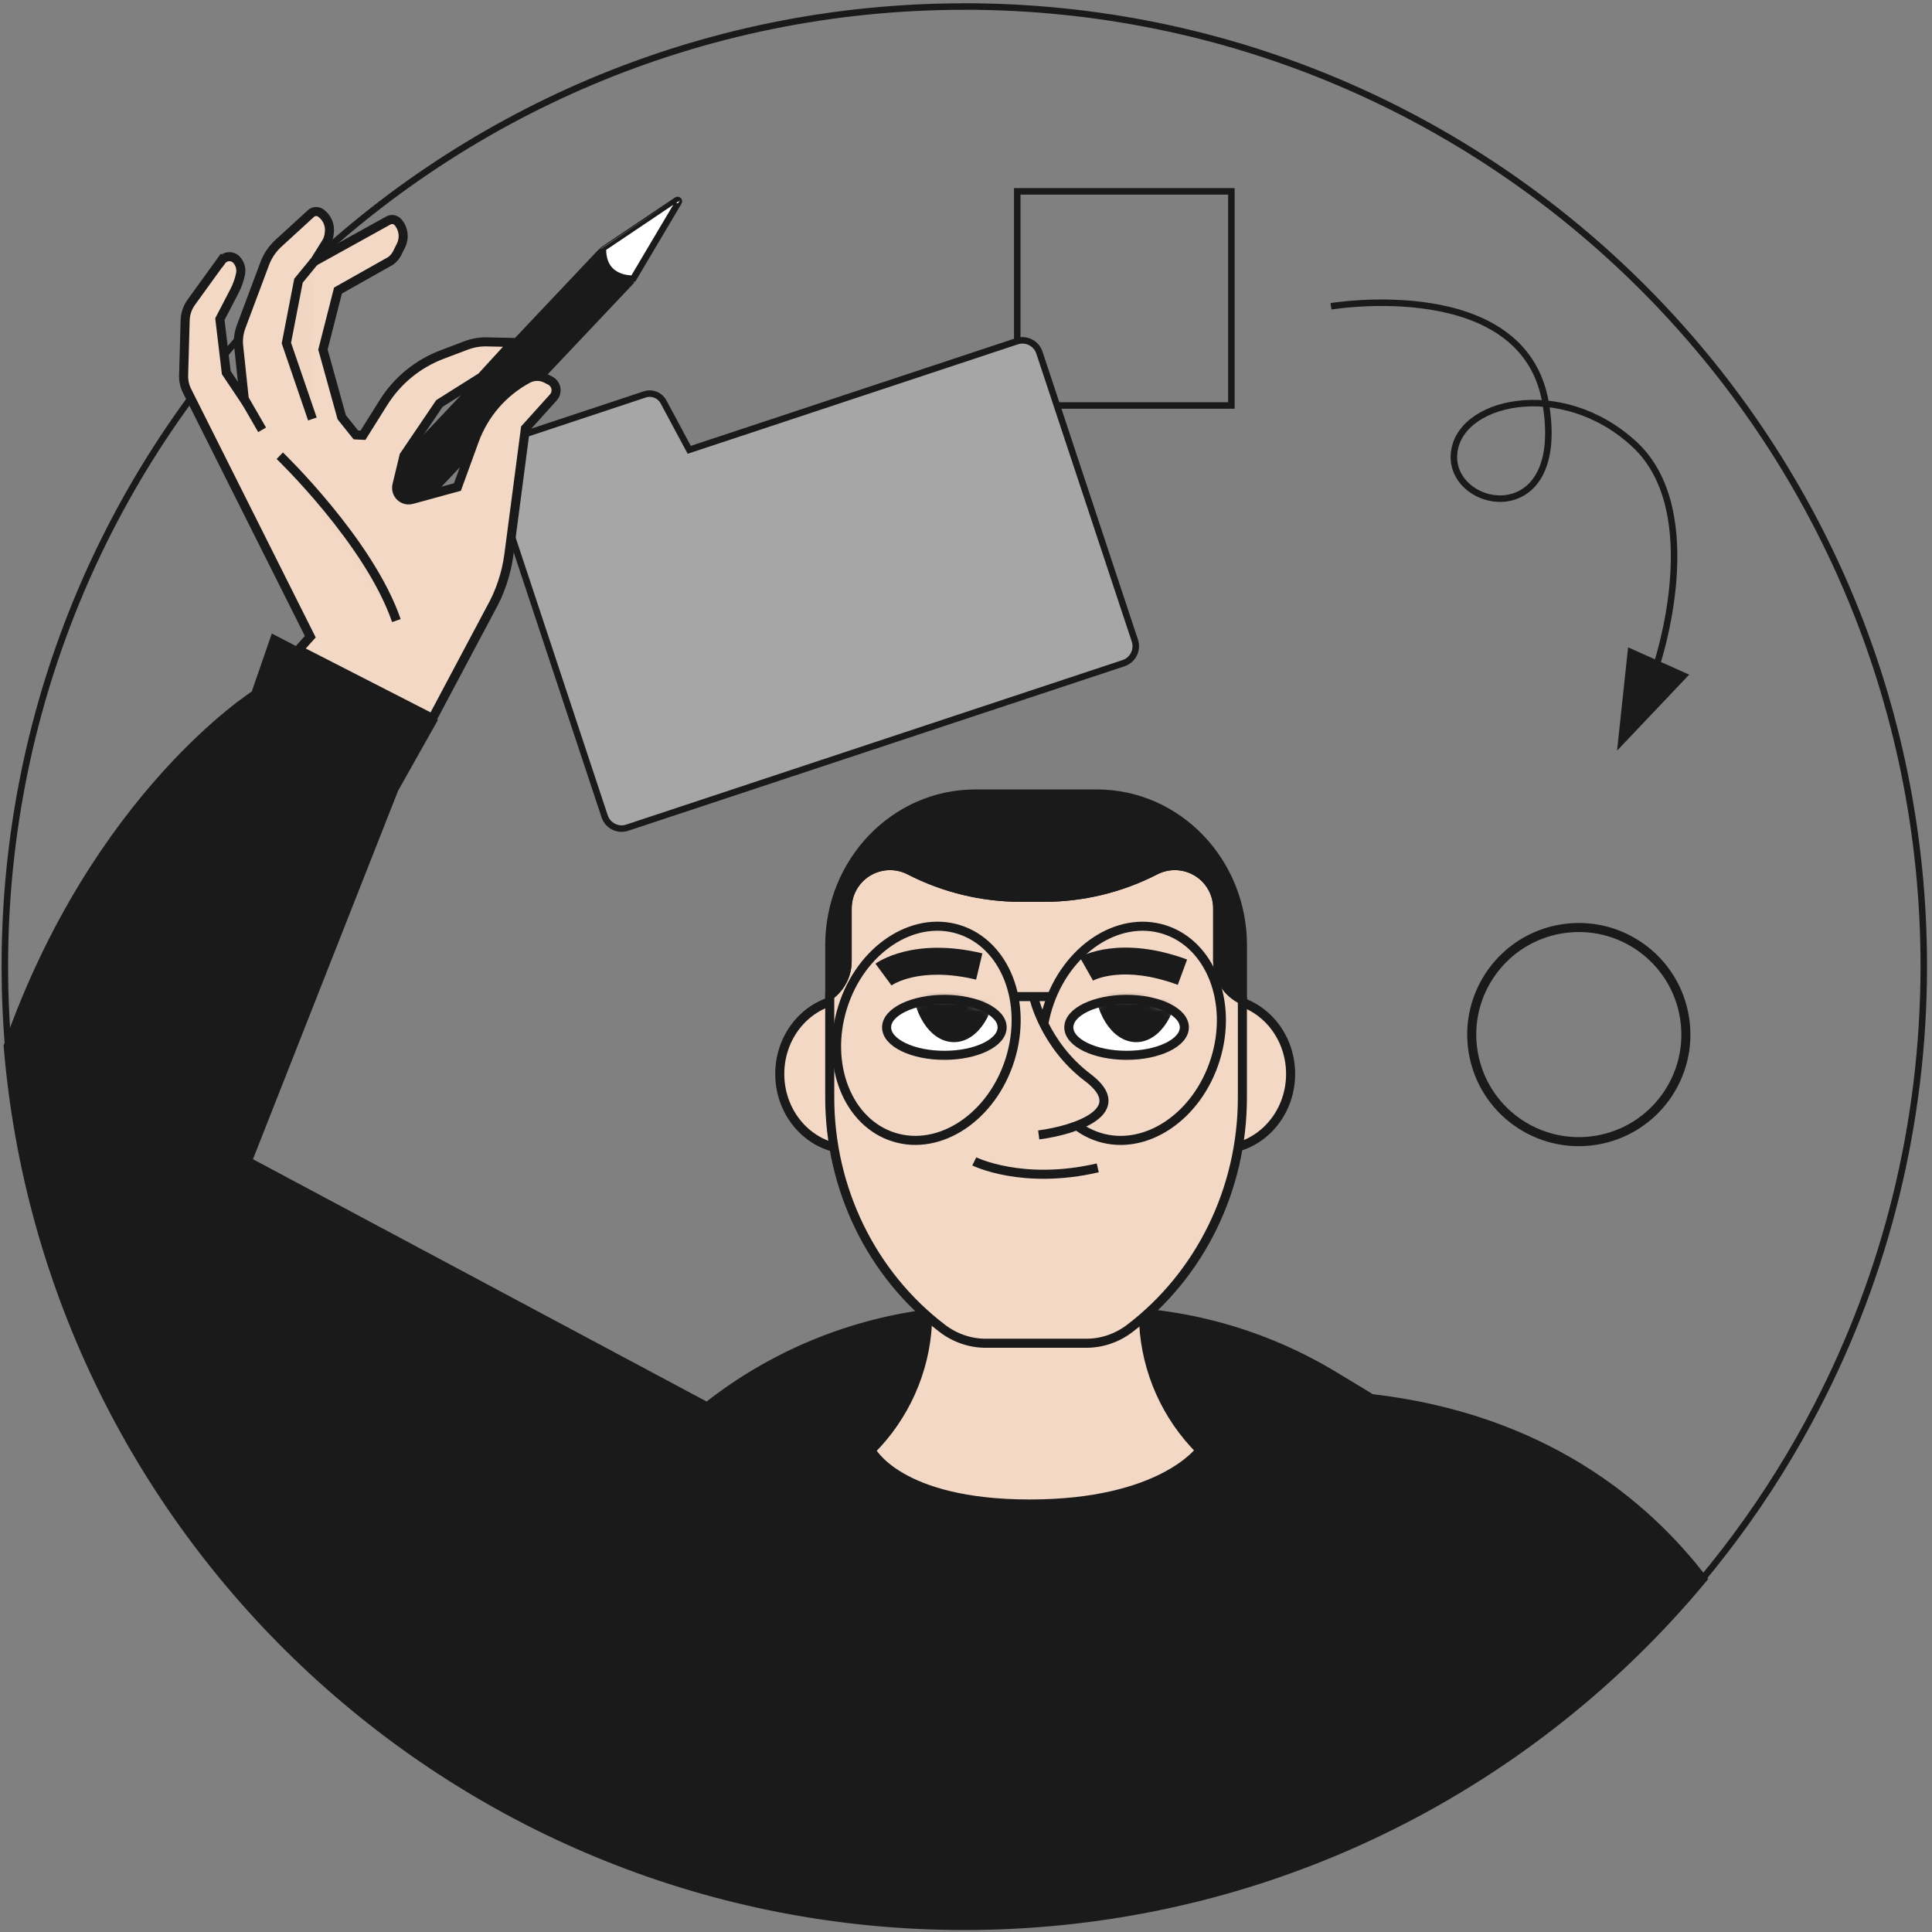 <?xml version="1.0" encoding="UTF-8"?> <svg xmlns="http://www.w3.org/2000/svg" width="297" height="297" viewBox="0 0 297 297" fill="none"><rect x="0" y="0" width="297" height="297" fill="#808080" stroke="none"/> <path d="M189.298 29.416H156.38V62.334H189.298V29.416Z" stroke="#1A1A1A" stroke-miterlimit="10"></path> <path d="M148.237 1.007C66.776 1.007 0.744 67.039 0.744 148.5C0.744 229.961 66.776 295.993 148.237 295.993C188.435 295.993 224.875 279.903 251.481 253.818C262.651 242.871 272.088 230.163 279.34 216.133C289.814 195.873 295.737 172.872 295.737 148.493C295.737 67.032 229.705 1 148.244 1L148.237 1.007Z" stroke="#1A1A1A" stroke-miterlimit="10"></path> <path d="M204.609 47.086C204.609 47.086 234.173 42.159 237.59 61.875C241.014 81.591 223.302 78.578 223.504 70.122C223.706 61.673 240.005 57.845 251.272 68.312C262.54 78.773 254.697 102.115 254.697 102.115" stroke="#1A1A1A" stroke-miterlimit="10"></path> <path d="M250.577 100.027L259.081 103.826L249.039 114.412L250.577 100.027Z" fill="#1A1A1A" stroke="#1A1A1A" stroke-width="0.696" stroke-miterlimit="10"></path> <path d="M105.954 69.151L102.001 61.781C101.444 60.751 100.233 60.264 99.12 60.633L76.474 68.142C75.214 68.559 74.525 69.924 74.942 71.183L77.406 78.616L78.631 82.304L92.947 125.488C93.427 126.936 94.986 127.715 96.427 127.235L172.71 101.951C174.157 101.471 174.937 99.912 174.457 98.471L159.786 54.209C159.306 52.761 157.747 51.982 156.306 52.462L105.954 69.151Z" fill="#A6A6A6" stroke="#1A1A1A" stroke-miterlimit="10"></path> <path d="M226.457 161.671C227.909 170.645 236.361 176.742 245.334 175.291C254.308 173.839 260.405 165.387 258.953 156.414C257.502 147.44 249.05 141.343 240.077 142.795C231.103 144.246 225.006 152.698 226.457 161.671Z" stroke="#1A1A1A" stroke-width="1.392" stroke-miterlimit="10"></path> <path d="M210.817 214.998L205.034 211.504C194.267 204.997 181.935 201.566 169.352 201.566H163.562C164.098 201.566 158.934 201.497 152.385 201.413C136.552 201.211 121.123 206.459 108.7 216.279L38.012 178.523L60.561 121.274L66.365 110.953L42.181 98.377L39.279 106.764C39.279 106.764 14.844 122.172 1.259 160.818C7.516 236.517 70.924 296 148.237 296C188.435 296 224.875 279.909 251.481 253.825C255.079 250.297 258.49 246.594 261.712 242.718C252.992 231.367 237.333 218.06 210.817 214.998Z" fill="#1A1A1A" stroke="#1A1A1A" stroke-width="1.392" stroke-miterlimit="10"></path> <g clip-path="url(#clip0_22_16913)"> <path d="M97.145 43.125C96.556 43.581 95.134 43.036 93.878 41.849C92.671 40.711 92.043 39.382 92.372 38.735C92.382 38.72 92.362 38.705 92.353 38.72L60.952 71.945C60.952 71.945 60.952 71.955 60.952 71.96C60.952 71.96 60.711 72.201 60.579 72.338C60.044 72.902 60.672 74.368 61.982 75.605C63.291 76.841 64.787 77.385 65.322 76.816C65.454 76.679 65.763 76.34 65.852 76.242L97.145 43.125Z" fill="#1A1A1A" stroke="#1A1A1A" stroke-width="0.981" stroke-miterlimit="10"></path> <path d="M104.335 31.049L97.356 42.826C97.356 42.826 92.745 43.149 92.686 38.411C92.686 38.401 101.407 32.545 104.051 30.774C104.232 30.652 104.448 30.863 104.34 31.049H104.335Z" fill="white" stroke="#1A1A1A" stroke-miterlimit="10"></path> <path d="M34.034 40.064L29.414 46.45C28.82 47.27 28.491 48.246 28.462 49.251L28.227 57.702C28.202 58.536 28.389 59.36 28.761 60.101L47.699 97.878L45.884 99.898L66.484 110.444L75.387 93.689C76.873 91.08 77.839 88.21 78.231 85.233L80.772 65.854L85.054 61.106C85.79 60.292 85.549 59.002 84.573 58.507L83.946 58.188C83.063 57.736 82.018 57.751 81.15 58.217C77.334 60.263 74.406 63.647 72.924 67.713L70.32 74.869L63.306 76.787C62.453 77.022 61.555 76.62 61.163 75.831C60.967 75.438 60.917 74.992 61.02 74.57L62.109 70.053L67.554 62.023L74.004 57.962L78.869 52.645L75.137 52.562C73.945 52.498 72.753 52.684 71.635 53.111L67.956 54.504C64.233 55.917 61.074 58.502 58.96 61.871L55.797 66.913L54.708 66.859L52.53 64.137L49.646 53.739L51.956 44.665L60.035 40.113C60.471 39.804 60.824 39.388 61.065 38.907L61.648 37.725C62.232 36.543 62.041 35.13 61.168 34.144C60.8 33.727 60.191 33.624 59.706 33.894L48.341 40.187L50.137 37.313C50.387 36.911 50.549 36.454 50.598 35.983L50.632 35.699C50.764 34.541 50.249 33.399 49.293 32.732C48.832 32.413 48.209 32.452 47.797 32.83L42.794 37.411C41.857 38.269 41.136 39.334 40.695 40.525L37.06 50.242C36.707 51.184 36.58 52.194 36.688 53.195L37.56 61.42L34.784 57.28L33.803 49.06L36.045 44.744C36.472 43.925 36.781 43.051 36.972 42.144C37.134 41.359 36.913 40.54 36.374 39.947C35.917 39.446 35.182 39.309 34.578 39.623C34.367 39.731 34.186 39.888 34.049 40.079L34.034 40.064Z" fill="#F3D8C6" stroke="#1A1A1A" stroke-width="1.393" stroke-miterlimit="10"></path> <path d="M40.292 66.074L37.58 61.37" stroke="#1A1A1A" stroke-width="1.393" stroke-miterlimit="10"></path> <path d="M43.01 70.057C43.01 70.057 56.768 83.27 60.932 95.4L43.01 70.057Z" fill="#F1D6C4"></path> <path d="M43.01 70.057C43.01 70.057 56.768 83.27 60.932 95.4" stroke="#1A1A1A" stroke-width="1.393" stroke-miterlimit="10"></path> <path d="M48.023 64.407L44.025 52.738L45.884 43.154L48.327 40.172" fill="#F1D6C4"></path> <path d="M48.023 64.407L44.025 52.738L45.884 43.154L48.327 40.172" stroke="#1A1A1A" stroke-width="1.393" stroke-miterlimit="10"></path> </g> <path d="M175.824 203.487L175.407 195.664C175.407 195.922 165.35 195.003 160.486 194.537V194.286C160.486 194.286 159.999 194.335 159.198 194.411C158.398 194.335 157.911 194.286 157.911 194.286V194.537C153.053 194.996 142.989 195.922 142.989 195.664L142.572 203.487C142.182 210.815 139.092 217.74 133.9 222.931C133.9 222.931 138.041 231.206 158.307 231.206C178.573 231.206 184.489 222.931 184.489 222.931C179.297 217.74 176.214 210.815 175.817 203.487H175.824Z" fill="#F3D8C6" stroke="#1A1A1A" stroke-width="1.392" stroke-miterlimit="10"></path> <path d="M187.482 153.483C193.516 153.483 198.401 158.682 198.401 165.091C198.401 171.501 193.509 176.7 187.482 176.7" fill="#F3D8C6"></path> <path d="M187.482 153.483C193.516 153.483 198.401 158.682 198.401 165.091C198.401 171.501 193.509 176.7 187.482 176.7" stroke="#1A1A1A" stroke-width="1.392" stroke-miterlimit="10"></path> <path d="M130.789 153.483C124.755 153.483 119.87 158.682 119.87 165.091C119.87 171.501 124.762 176.7 130.789 176.7" fill="#F3D8C6"></path> <path d="M130.789 153.483C124.755 153.483 119.87 158.682 119.87 165.091C119.87 171.501 124.762 176.7 130.789 176.7" stroke="#1A1A1A" stroke-width="1.392" stroke-miterlimit="10"></path> <path d="M187.189 147.754V139.646C187.189 137.531 186.173 135.54 184.454 134.308C182.443 132.861 179.791 132.659 177.592 133.793C172.289 136.522 166.408 137.941 160.444 137.941H156.978C151.013 137.941 145.133 136.522 139.829 133.793C137.63 132.659 134.979 132.861 132.967 134.308C131.248 135.547 130.232 137.531 130.232 139.646V147.754C130.232 149.926 129.174 151.839 127.553 153.037V168.723C127.553 182.754 133.99 195.942 144.889 204.231C146.817 205.699 149.148 206.493 151.542 206.493H166.999C169.393 206.493 171.718 205.699 173.653 204.231C184.551 195.942 190.989 182.754 190.989 168.723V153.705C188.741 152.661 187.182 150.392 187.182 147.754H187.189Z" fill="#F3D8C6" stroke="#1A1A1A" stroke-width="1.392" stroke-miterlimit="10"></path> <path d="M168.614 122.053H149.935C137.575 122.053 127.553 132.465 127.553 145.305V153.037C129.174 151.84 130.232 149.926 130.232 147.755V139.647C130.232 137.531 131.248 135.541 132.967 134.309C134.979 132.861 137.63 132.659 139.829 133.794C145.133 136.522 151.013 137.942 156.978 137.942H160.444C166.408 137.942 172.289 136.522 177.592 133.794C179.791 132.659 182.443 132.861 184.454 134.309C186.173 135.548 187.189 137.531 187.189 139.647V147.755C187.189 150.392 188.748 152.661 190.996 153.705V145.305C190.996 132.465 180.974 122.053 168.614 122.053Z" fill="#1A1A1A" stroke="#1A1A1A" stroke-width="1.392" stroke-miterlimit="10"></path> <path d="M186.821 162.881C189.583 154.067 186.063 145.117 178.958 142.891C171.854 140.665 163.856 146.005 161.094 154.818C158.332 163.632 161.852 172.581 168.956 174.808C176.061 177.034 184.059 171.694 186.821 162.881Z" stroke="#1A1A1A" stroke-width="1.392" stroke-miterlimit="10"></path> <path d="M155.27 162.877C158.032 154.064 154.511 145.114 147.407 142.888C140.302 140.661 132.304 146.001 129.542 154.815C126.78 163.629 130.3 172.578 137.405 174.805C144.509 177.031 152.508 171.691 155.27 162.877Z" stroke="#1A1A1A" stroke-width="1.392" stroke-miterlimit="10"></path> <path d="M158.92 153.316C158.92 153.316 160.486 160.56 167.23 165.655C173.973 170.749 165.469 173.714 159.678 174.465" fill="#F3D8C6"></path> <path d="M158.92 153.316C158.92 153.316 160.486 160.56 167.23 165.655C173.973 170.749 165.469 173.714 159.678 174.465" stroke="#1A1A1A" stroke-width="1.392" stroke-miterlimit="10"></path> <path d="M145.174 162.231C150.079 162.231 154.055 160.305 154.055 157.93C154.055 155.555 150.079 153.629 145.174 153.629C140.27 153.629 136.294 155.555 136.294 157.93C136.294 160.305 140.27 162.231 145.174 162.231Z" fill="white" stroke="#1A1A1A" stroke-width="1.392" stroke-miterlimit="10"></path> <mask id="mask0_22_16913" style="mask-type:luminance" maskUnits="userSpaceOnUse" x="136" y="153" width="19" height="10"> <path d="M145.175 162.231C150.079 162.231 154.055 160.305 154.055 157.93C154.055 155.555 150.079 153.629 145.175 153.629C140.27 153.629 136.294 155.555 136.294 157.93C136.294 160.305 140.27 162.231 145.175 162.231Z" fill="white"></path> </mask> <g mask="url(#mask0_22_16913)"> <path d="M146.65 159.51C149.863 159.51 152.468 155.378 152.468 150.282C152.468 145.185 149.863 141.053 146.65 141.053C143.437 141.053 140.832 145.185 140.832 150.282C140.832 155.378 143.437 159.51 146.65 159.51Z" fill="#1A1A1A" stroke="#1A1A1A" stroke-width="1.392" stroke-miterlimit="10"></path> </g> <path d="M173.186 162.231C178.091 162.231 182.067 160.305 182.067 157.93C182.067 155.555 178.091 153.629 173.186 153.629C168.282 153.629 164.306 155.555 164.306 157.93C164.306 160.305 168.282 162.231 173.186 162.231Z" fill="white" stroke="#1A1A1A" stroke-width="1.392" stroke-miterlimit="10"></path> <mask id="mask1_22_16913" style="mask-type:luminance" maskUnits="userSpaceOnUse" x="164" y="153" width="19" height="10"> <path d="M173.187 162.23C178.091 162.23 182.067 160.305 182.067 157.929C182.067 155.554 178.091 153.628 173.187 153.628C168.282 153.628 164.306 155.554 164.306 157.929C164.306 160.305 168.282 162.23 173.187 162.23Z" fill="white"></path> </mask> <g mask="url(#mask1_22_16913)"> <path d="M174.661 159.51C177.875 159.51 180.479 155.378 180.479 150.282C180.479 145.185 177.875 141.053 174.661 141.053C171.448 141.053 168.843 145.185 168.843 150.282C168.843 155.378 171.448 159.51 174.661 159.51Z" fill="#1A1A1A" stroke="#1A1A1A" stroke-width="1.392" stroke-miterlimit="10"></path> </g> <path d="M161.815 153.204H155.83" stroke="#1A1A1A" stroke-width="1.392" stroke-miterlimit="10"></path> <path d="M137.046 151.485L134.582 148.144C134.812 147.977 140.31 143.99 151.02 146.558L150.053 150.594C141.382 148.52 137.22 151.367 137.046 151.492V151.485Z" fill="#1A1A1A"></path> <path d="M181.051 151.395C172.685 148.305 168.217 150.643 168.029 150.748L165.983 147.136C166.234 146.989 172.163 143.691 182.491 147.504L181.051 151.402V151.395Z" fill="#1A1A1A"></path> <path d="M149.775 178.537C149.775 178.537 157.179 182.225 168.753 179.532L149.775 178.537Z" fill="#F3D8C6"></path> <path d="M149.775 178.537C149.775 178.537 157.179 182.225 168.753 179.532" stroke="#1A1A1A" stroke-width="1.392" stroke-miterlimit="10"></path> <defs> <clipPath id="clip0_22_16913"> <rect width="83.873" height="81.42" fill="white" transform="translate(26.262 29.267)"></rect> </clipPath> </defs> </svg> 
